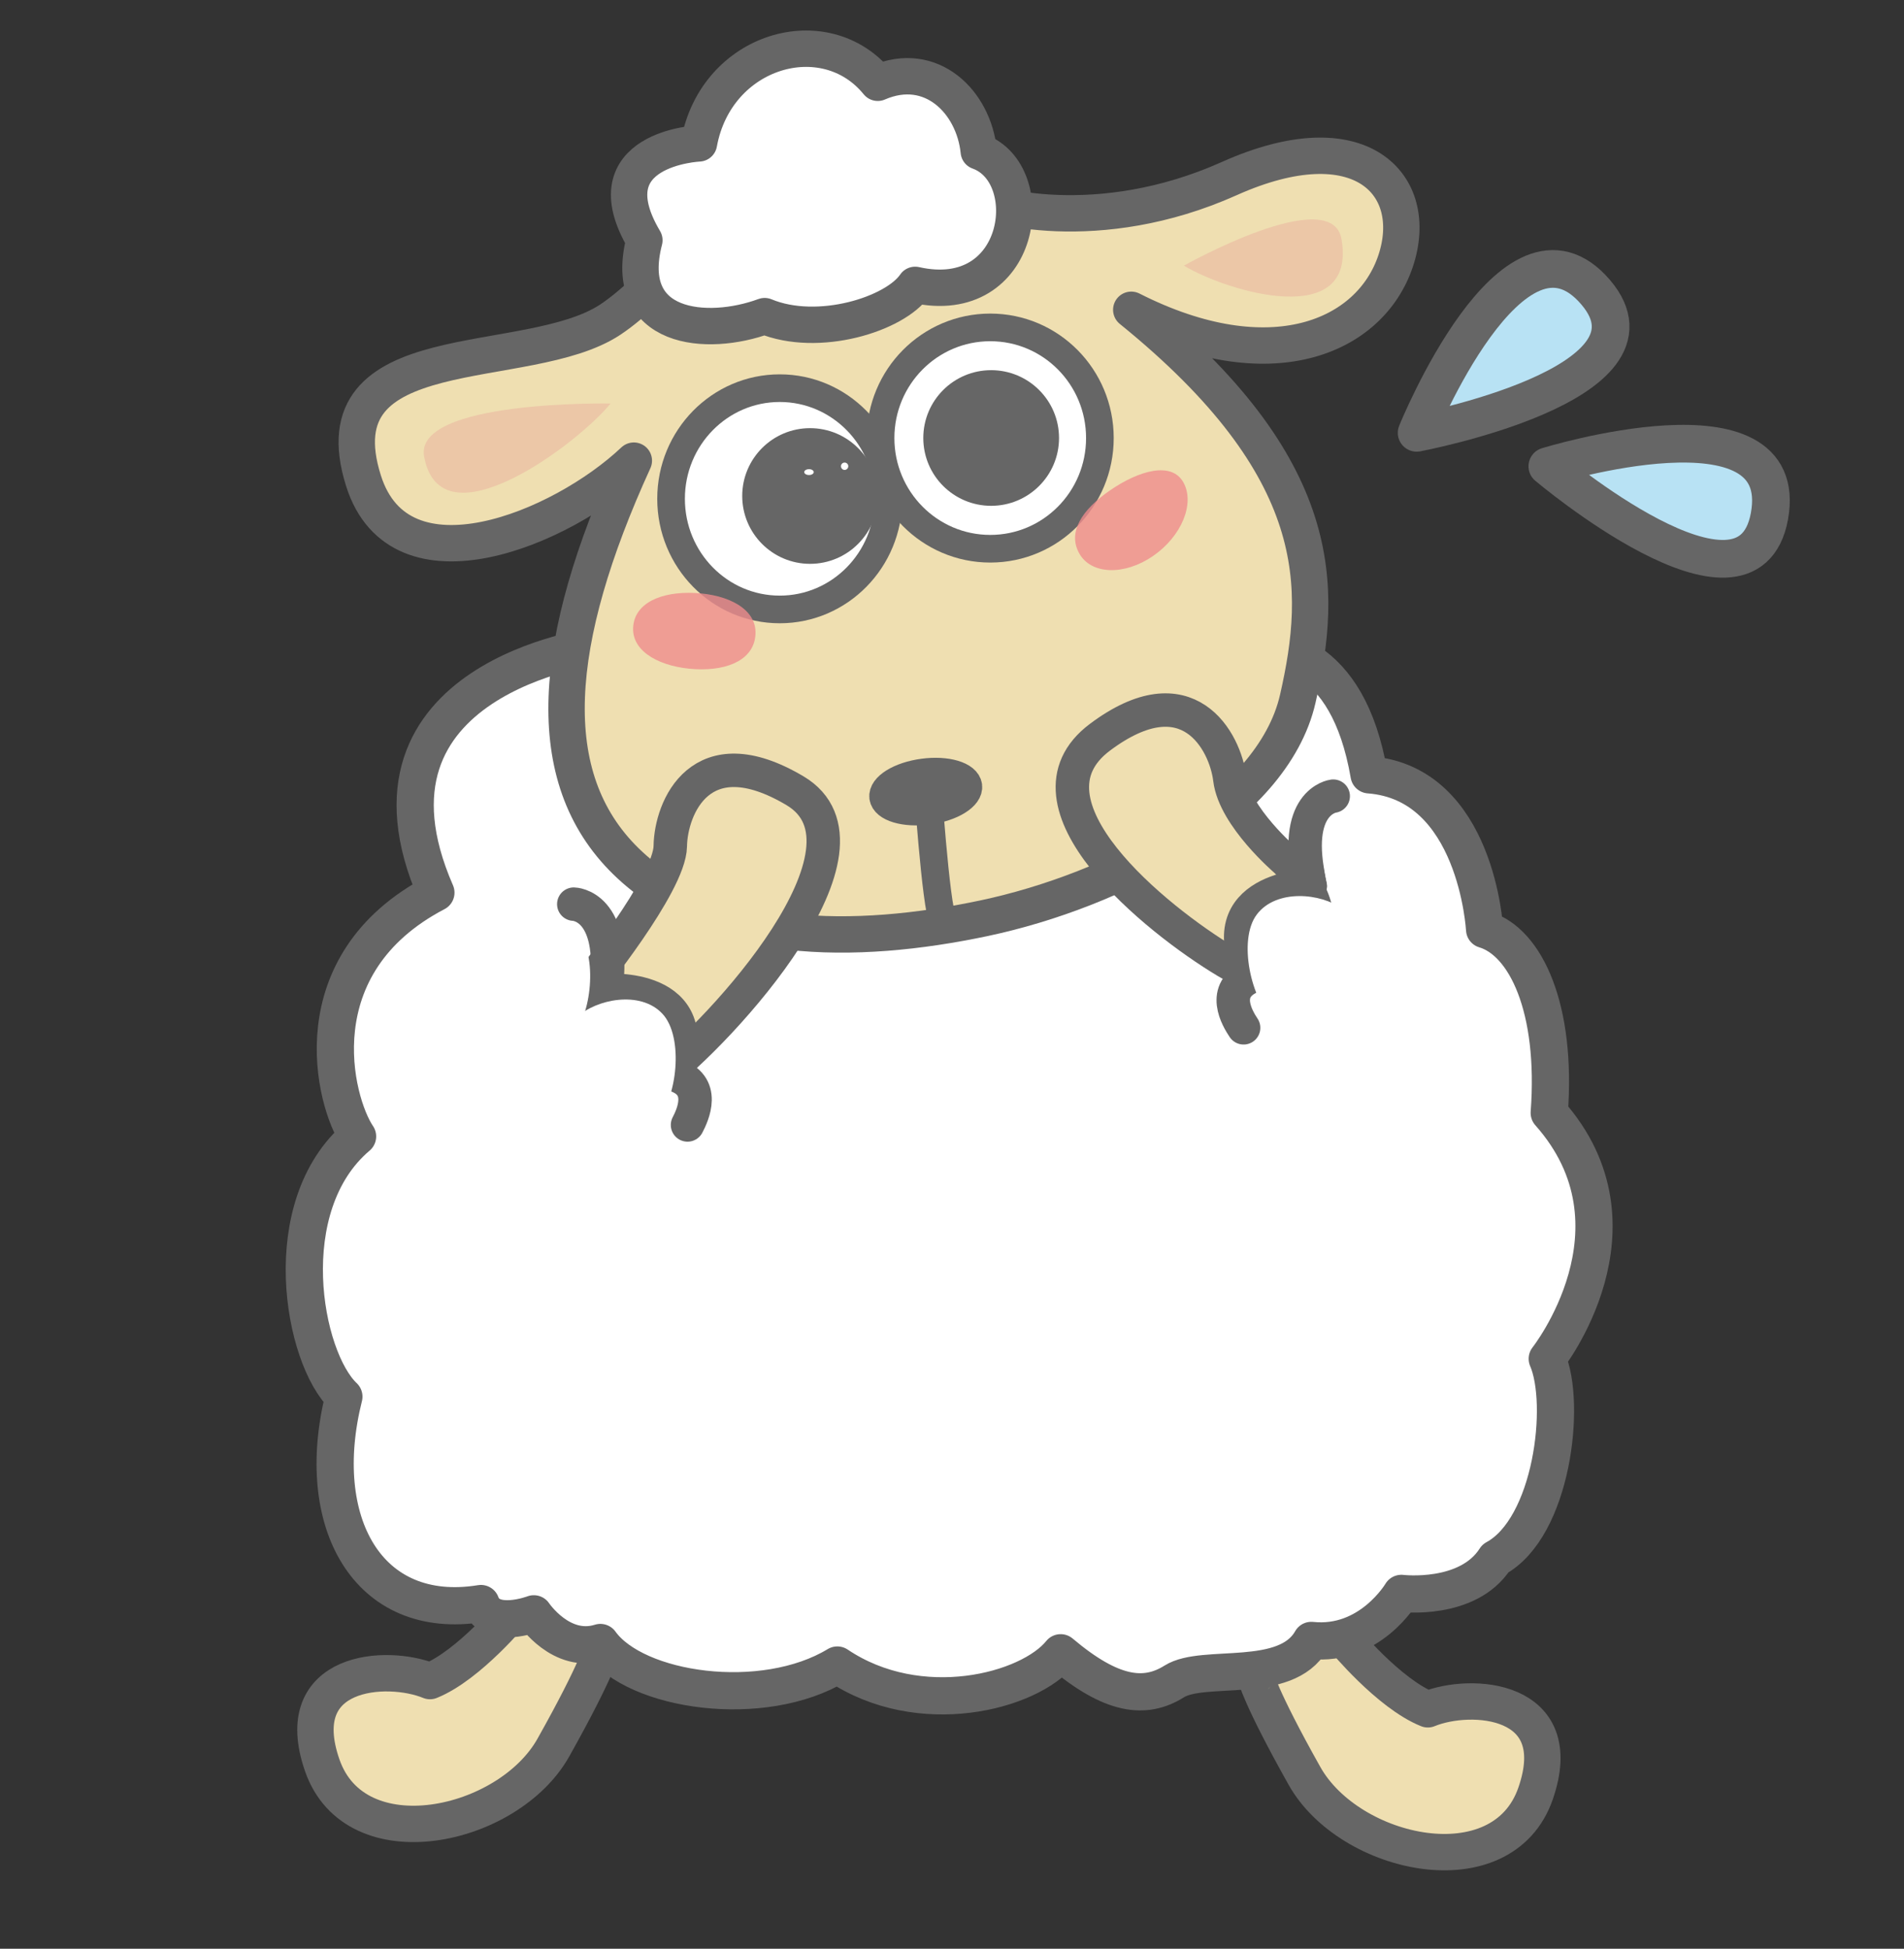 <?xml version="1.0" encoding="utf-8"?>
<!-- Generator: Adobe Illustrator 16.0.0, SVG Export Plug-In . SVG Version: 6.00 Build 0)  -->
<!DOCTYPE svg PUBLIC "-//W3C//DTD SVG 1.1//EN" "http://www.w3.org/Graphics/SVG/1.1/DTD/svg11.dtd">
<svg version="1.1" id="レイヤー_1" xmlns:x="http://ns.adobe.com/Extensibility/1.0/" xmlns:i="http://ns.adobe.com/AdobeIllustrator/10.0/" xmlns:graph="http://ns.adobe.com/Graphs/1.0/"
	 xmlns="http://www.w3.org/2000/svg" xmlns:xlink="http://www.w3.org/1999/xlink" x="0px" y="0px" width="341.613px"
	 height="349.632px" viewBox="0 0 341.613 349.632" enable-background="new 0 0 341.613 349.632" xml:space="preserve">
<rect x="0" y="0" width="341.613" height="349.632" fill="#333333" stroke="none"/>
<path fill="#EFDFB1" stroke="#666666" stroke-width="6.526" stroke-linecap="round" stroke-linejoin="round" stroke-miterlimit="10" d="
	M92.242,288.956c0,0-8.07,9.833-15.096,12.651c-7.733-3.169-25.307-2.107-19.332,15.109c5.972,17.214,33.385,11.241,41.466-3.171
	c8.08-14.395,8.778-17.919,8.778-17.919S99.28,285.796,92.242,288.956z"/>
<path fill="#EFDFB1" stroke="#666666" stroke-width="6.526" stroke-linecap="round" stroke-linejoin="round" stroke-miterlimit="10" d="
	M241.08,294.021c0,0,8.071,9.833,15.097,12.651c7.733-3.169,25.308-2.107,19.331,15.109c-5.971,17.214-33.385,11.241-41.465-3.171
	c-8.08-14.395-8.779-17.919-8.779-17.919S234.043,290.861,241.08,294.021z"/>
<path fill="#FFFFFF" stroke="#666666" stroke-width="6.675" stroke-linecap="round" stroke-linejoin="round" stroke-miterlimit="10" d="
	M107.073,115.92c0,0-45.682,5.692-28.865,44.232c-24.598,12.866-18.278,37.486-14.053,43.739
	c-14.759,12.504-9.839,39.705-2.456,46.683c-5.632,22.43,4.207,40.438,24.589,37.121c1.752,4.787,9.487,1.843,9.487,1.843
	s4.917,7.349,11.945,5.146c6.327,8.828,29.16,12.138,42.513,4.043c14.761,9.932,34.436,4.785,40.067-2.202
	c9.13,7.715,15.104,8.454,20.381,5.146c5.261-3.316,20.018,0.728,24.593-7.36c10.543,1.119,16.158-8.437,16.158-8.437
	s11.951,1.458,16.869-6.26c10.188-5.511,12.823-27.749,9.304-35.833c0,0,18.636-23.535,0.355-44.115
	c1.404-18.748-4.21-30.688-11.595-32.899c0,0-1.404-26.289-20.728-27.753c-3.865-22.427-16.694-23.344-24.063-24.071
	C214.191,114.203,124.29,64.461,107.073,115.92z"/>
<path fill="#EFDFB1" stroke="#666666" stroke-width="6.526" stroke-linecap="round" stroke-linejoin="round" stroke-miterlimit="10" d="
	M150.966,34.845c-25.953,4.589-32.478,16.546-41.459,22.493c-14.924,9.893-52.715,2.235-44.289,28.924
	c6.53,20.665,35.505,8.675,48.503-3.617c-14.748,32.322-16.867,56.778-1.412,71.885c15.468,15.116,41.12,15.116,64.308,10.198
	c23.19-4.921,51.654-19.335,56.226-39.352c4.565-20.038,5.26-41.33-29.875-69.797c24.955,12.653,42.87,4.928,47.439-8.778
	c4.564-13.712-6.321-25.305-29.865-14.757c-23.537,10.536-43.565,4.909-45.684,3.158C172.753,33.444,156.939,33.791,150.966,34.845z
	"/>
<path fill="#FFFFFF" stroke="#666666" stroke-width="4.96" stroke-linecap="round" stroke-linejoin="round" stroke-miterlimit="10" d="
	M159.404,89.489c0,10.973-8.737,19.853-19.502,19.853c-10.768,0-19.5-8.88-19.5-19.853c0-10.965,8.732-19.848,19.5-19.848
	C150.667,69.641,159.404,78.524,159.404,89.489z"/>
<path fill="#FFFFFF" stroke="#666666" stroke-width="4.96" stroke-linecap="round" stroke-linejoin="round" stroke-miterlimit="10" d="
	M197.341,78.596c0,10.965-8.793,19.854-19.67,19.854c-10.867,0-19.682-8.889-19.682-19.854c0-10.971,8.814-19.856,19.682-19.856
	C188.548,58.74,197.341,67.625,197.341,78.596z"/>
<path fill="#666666" stroke="#666666" stroke-width="3.263" stroke-linecap="round" stroke-linejoin="round" stroke-miterlimit="10" d="
	M188.379,78.583c0,5.819-4.725,10.536-10.548,10.536c-5.825,0-10.543-4.717-10.543-10.536c0-5.823,4.718-10.538,10.543-10.538
	C183.654,68.046,188.379,72.76,188.379,78.583z"/>
<path fill="#666666" stroke="#666666" stroke-width="3.263" stroke-linecap="round" stroke-linejoin="round" stroke-miterlimit="10" d="
	M155.885,88.982c0,5.821-4.726,10.546-10.547,10.546c-5.817,0-10.538-4.725-10.538-10.546c0-5.81,4.72-10.535,10.538-10.535
	C151.16,78.447,155.885,83.172,155.885,88.982z"/>
<path fill="#FFFFFF" stroke="#666666" stroke-width="6.526" stroke-linecap="round" stroke-linejoin="round" stroke-miterlimit="10" d="
	M125.405,25.728c0,0-19.579,0.878-9.792,17.377c-4.171,16.127,11.245,17.421,21.579,13.612c9.599,3.988,23.432-0.342,27.001-5.607
	c19.402,4.351,22.487-19.954,11.418-23.937c-0.899-8.88-8.512-16.486-18.124-12.321C148.066,3.252,128.481,8.87,125.405,25.728z"/>
<path fill="#FFFFFF" stroke="#666666" stroke-width="4.96" stroke-linecap="round" stroke-linejoin="round" stroke-miterlimit="10" d="
	M146,84.699c0,0.297-0.381,0.527-0.847,0.527c-0.479,0-0.858-0.23-0.858-0.527c0-0.287,0.379-0.523,0.858-0.523
	C145.619,84.176,146,84.412,146,84.699z"/>
<path fill="#FFFFFF" stroke="#666666" stroke-width="4.96" stroke-linecap="round" stroke-linejoin="round" stroke-miterlimit="10" d="
	M152.199,83.646c0,0.365-0.299,0.665-0.658,0.665c-0.366,0-0.654-0.3-0.654-0.665s0.288-0.655,0.654-0.655
	C151.9,82.991,152.199,83.281,152.199,83.646z"/>
<path fill="#FFFFFF" stroke="#666666" stroke-width="4.96" stroke-linecap="round" stroke-linejoin="round" stroke-miterlimit="10" d="
	M166.296,138.944c0,0,1.587,23.979,2.903,26.222"/>
<path fill="#666666" stroke="#666666" stroke-width="4.96" stroke-linecap="round" stroke-linejoin="round" stroke-miterlimit="10" d="
	M173.736,141.001c0.255,1.898-2.963,3.893-7.179,4.462c-4.214,0.561-7.854-0.518-8.105-2.428c-0.236-1.897,2.964-3.883,7.187-4.445
	C169.854,138.018,173.483,139.107,173.736,141.001z"/>
<path fill="#FFFFFF" d="M132.731,255.891c-6.119,0-15.426-1.886-15.426-4.222c0-2.333,9.308-4.215,15.426-4.215"/>
<path opacity="0.8" fill="#EF8C8D" d="M212.312,86.526c2.134,3.788-0.313,9.72-5.464,13.248c-5.154,3.525-11.069,3.322-13.2-0.468
	c-2.136-3.781,0.406-7.823,5.556-11.359C204.35,84.419,210.173,82.745,212.312,86.526z"/>
<path opacity="0.8" fill="#EF8C8D" d="M135.551,113.726c-0.18,4.454-4.69,6.629-10.75,6.331c-6.056-0.297-11.392-2.965-11.207-7.417
	c0.188-4.441,5.022-6.545,11.08-6.254C130.734,106.688,135.736,109.273,135.551,113.726z"/>
<path opacity="0.3" fill="#E58D8F" d="M109.542,72.396c0,0-35.315-0.664-33.445,9.517C79.083,98.228,103.832,79.463,109.542,72.396z
	"/>
<path opacity="0.3" fill="#E58D8F" d="M212.418,47.658c0,0,26.56-14.929,28.28-4.714C243.438,59.302,220.201,52.358,212.418,47.658z
	"/>
<path fill="#B8E2F4" stroke="#666666" stroke-width="6.763" stroke-linecap="round" stroke-linejoin="round" stroke-miterlimit="10" d="
	M254.173,77.654c0,0,17.273-42.675,32.138-25.201C300.382,68.997,254.173,77.654,254.173,77.654z"/>
<path fill="#B8E2F4" stroke="#666666" stroke-width="6.763" stroke-linecap="round" stroke-linejoin="round" stroke-miterlimit="10" d="
	M277.622,83.656c0,0,43.99-13.578,39.843,8.985C313.535,114.002,277.622,83.656,277.622,83.656z"/>
<g>
	
		<path fill="#EFDFB1" stroke="#666666" stroke-width="6" stroke-linecap="round" stroke-linejoin="round" stroke-miterlimit="10" d="
		M230.704,154.41c0,0-9.224-7.844-10.046-14.629c-0.822-6.791-7.519-19.334-23.304-7.515
		c-15.781,11.824,10.085,32.721,22.644,40.248C232.531,180.026,243.447,167.077,230.704,154.41z"/>
	
		<path fill="#FFFFFF" stroke="#666666" stroke-width="6" stroke-linecap="round" stroke-linejoin="round" stroke-miterlimit="10" d="
		M239.202,142.839c0,0-7.65,0.928-4.095,16.001c0,0-18.478,0.512-10.514,16.347c-5.75,2.413-2.524,7.625-1.467,9.215"/>
	<path fill="#FFFFFF" d="M228.305,182.517c-3.662-2.796-6.318-13.824-2.8-18.459c3.508-4.624,11.568-3.809,15.232-1.027
		c3.664,2.787,3.47,6.271-0.049,10.893C237.155,178.547,231.961,185.298,228.305,182.517z"/>
	<path fill="#FFFFFF" d="M241.987,166.192c-3.658-2.797-6.322-13.826-2.798-18.458c3.51-4.623,11.569-3.808,15.239-1.024
		c3.657,2.783,3.463,6.263-0.057,10.889C250.838,162.222,245.65,168.977,241.987,166.192z"/>
</g>
<g>
	
		<path fill="#EFDFB1" stroke="#666666" stroke-width="6" stroke-linecap="round" stroke-linejoin="round" stroke-miterlimit="10" d="
		M105.374,176.834c0,0,14.792-18.18,14.887-25.014c0.095-6.84,5.418-20.025,22.372-9.954c16.95,10.077-13.002,43.007-24.688,51.827
		C115.025,191.365,103.571,182.455,105.374,176.834z"/>
	
		<path fill="#FFFFFF" stroke="#666666" stroke-width="6" stroke-linecap="round" stroke-linejoin="round" stroke-miterlimit="10" d="
		M102.948,162.215c0,0,7.706,0.107,5.775,15.477c0,0,18.426-1.459,12.193,15.133c5.975,1.789,3.322,7.313,2.439,9.006"/>
	<path fill="#FFFFFF" d="M118.009,200.51c3.343-3.17,4.809-14.42,0.818-18.654c-3.98-4.225-11.909-2.555-15.256,0.6
		c-3.346,3.162-2.783,6.605,1.209,10.826C108.784,197.504,114.667,203.662,118.009,200.51z"/>
	<path fill="#FFFFFF" d="M102.665,185.732c3.34-3.17,4.814-14.42,0.818-18.65c-3.983-4.223-11.909-2.555-15.261,0.605
		c-3.341,3.156-2.777,6.596,1.213,10.82C93.441,182.729,99.319,188.891,102.665,185.732z"/>
</g>
</svg>

